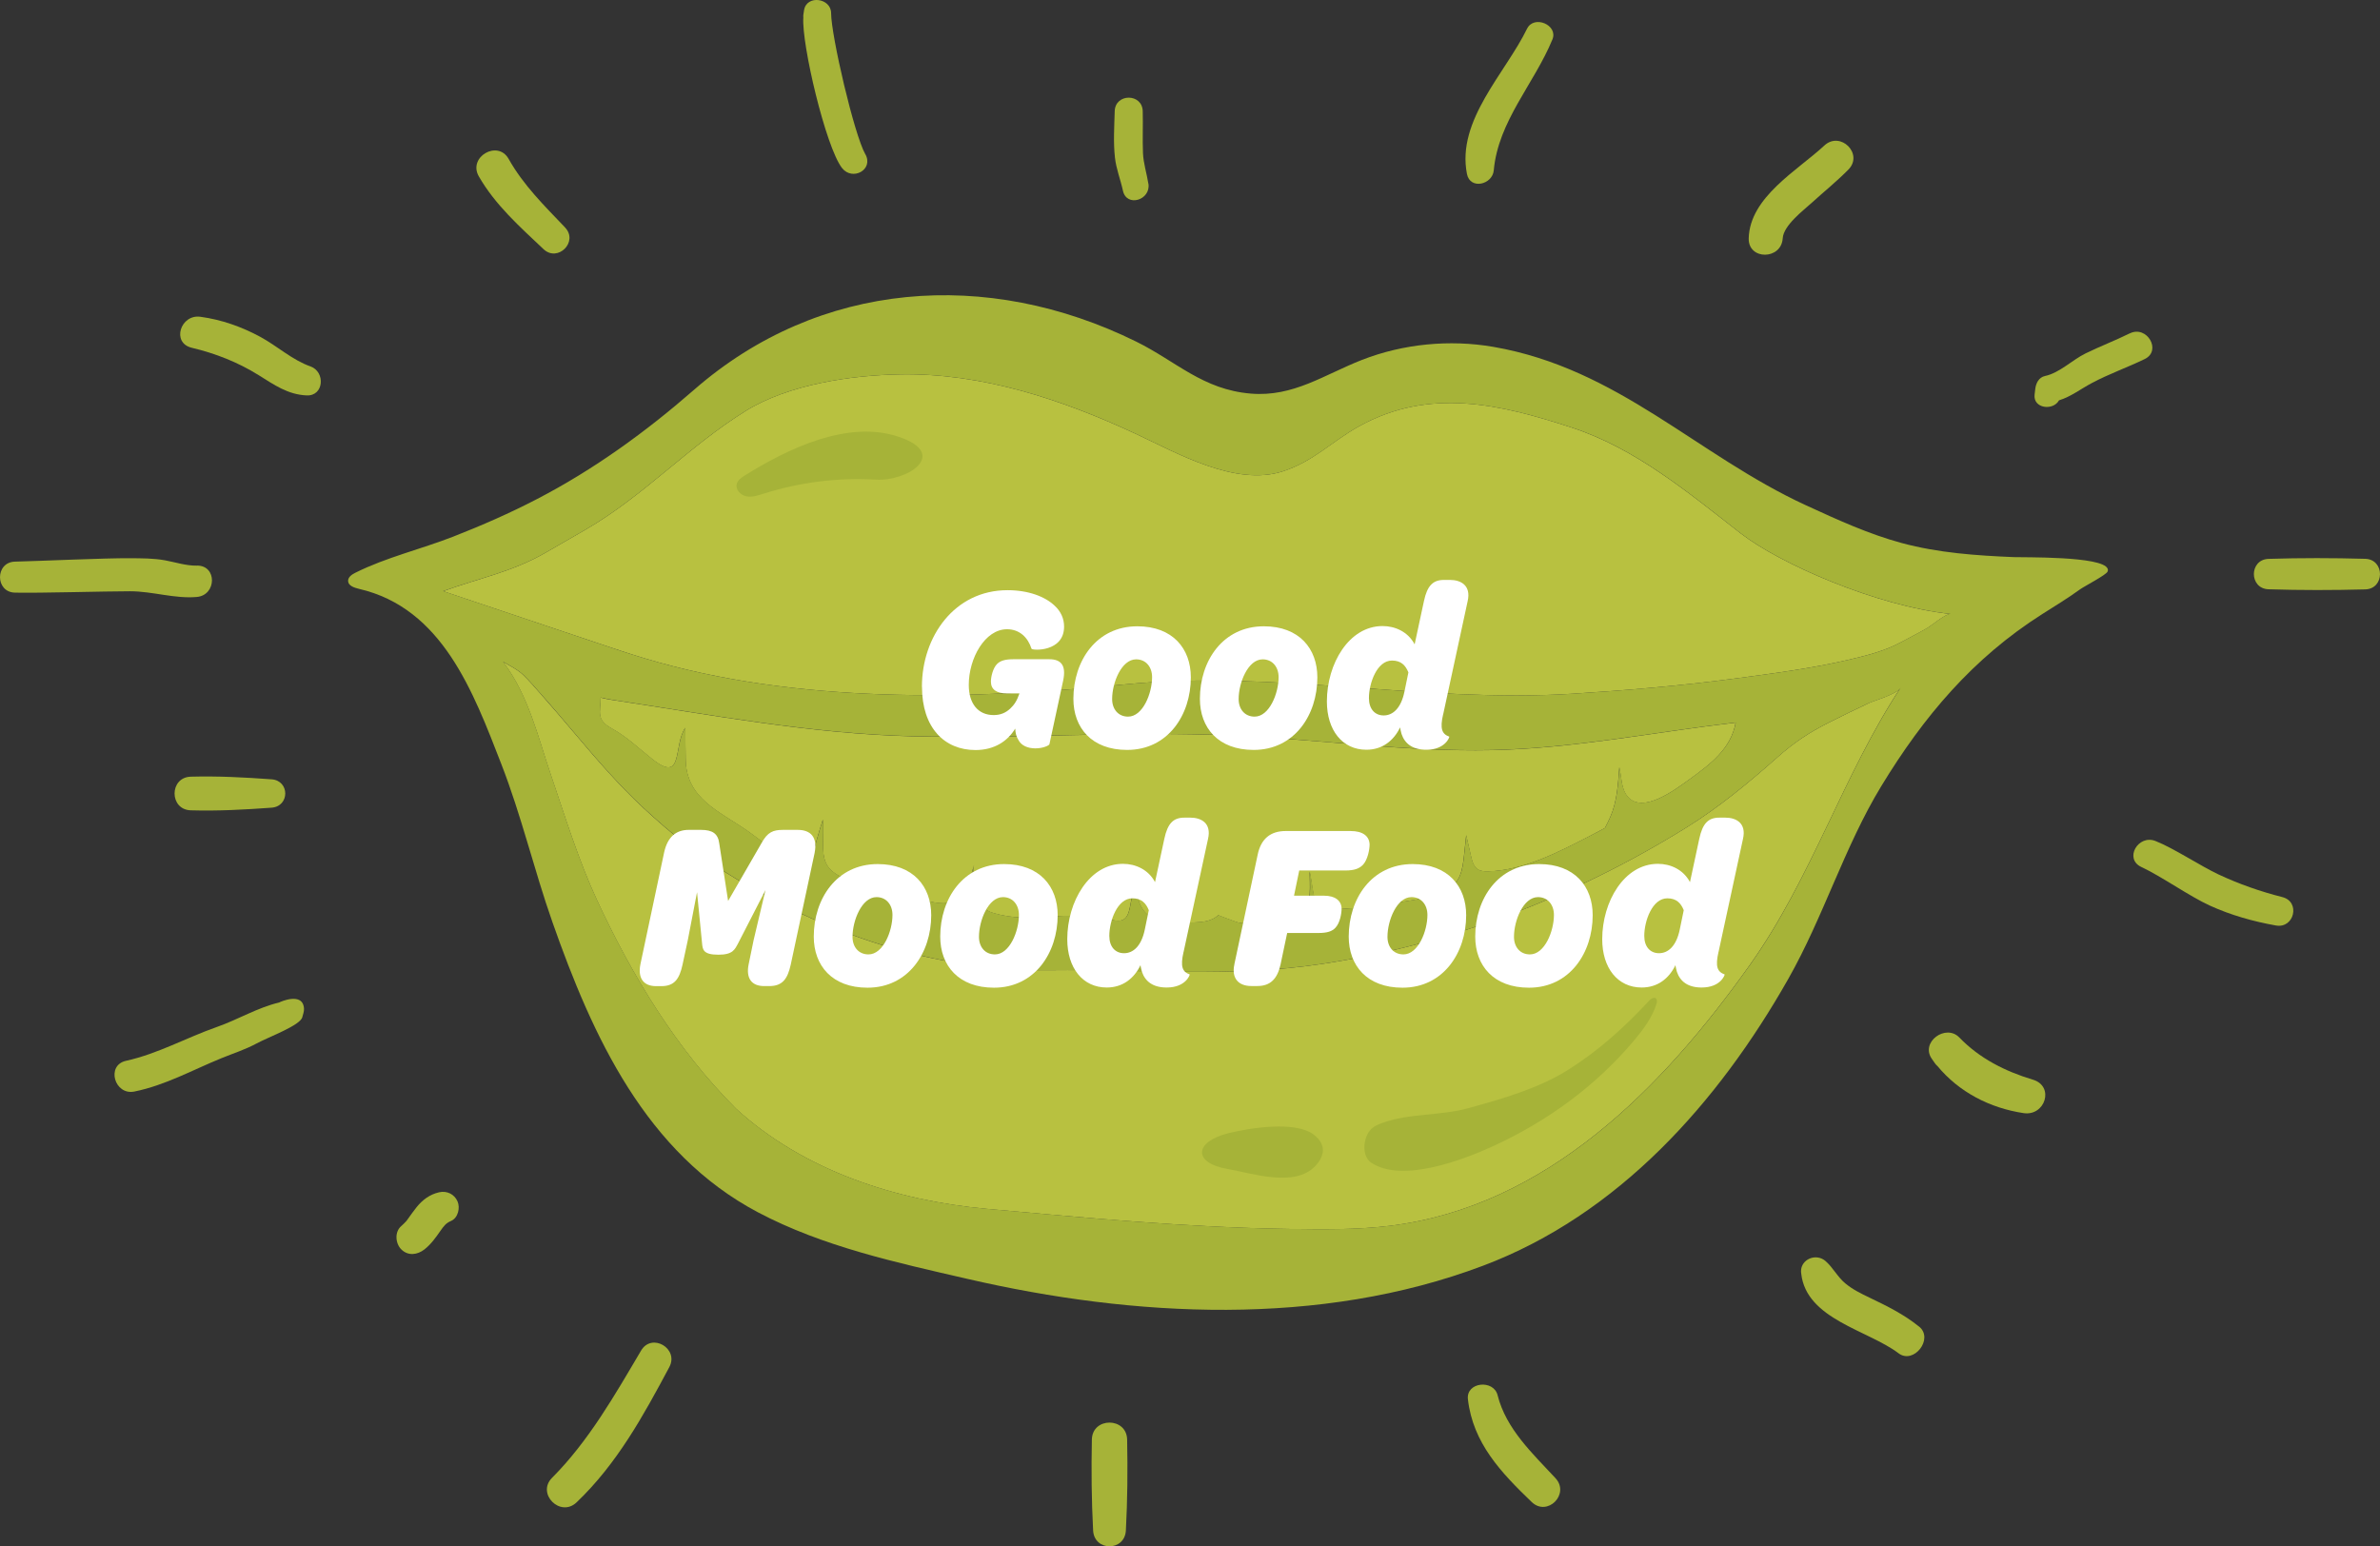 <svg xmlns="http://www.w3.org/2000/svg" id="Layer_2" viewBox="0 0 396.76 257.78"><rect x="0" y="0" width="396.76" height="257.78" fill="#333333" stroke="none"/><defs><style>.cls-1{fill:#fff;}.cls-2{fill:#b8c140;}.cls-3{fill:#a6b338;}</style></defs><g id="Layer_1-2"><path class="cls-2" d="m222.02,151.66c3.15-.27,6.12-.33,9.26-.93,3.49-.68,10.41-.86,12.04-4.64.48-1.12.62-2.35.75-3.56.12-1.1.23-2.19.35-3.29l.8,3.5c.19.84.44,1.77,1.18,2.22.48.29,1.07.32,1.63.31,5.93-.12,11.81-3.24,16.97-5.88.85-.44,1.7-.89,2.54-1.34.28-.57.61-1.16.9-1.84,1.15-2.65,1.29-5.47,1.51-8.3.39,1.66.27,3.56,1.36,4.87,2.53,3.06,8.14-1.28,10.3-2.83,3.67-2.64,6.95-5.17,7.73-9.48-13.54,1.58-26.96,4.31-40.64,4.59-14.4.29-28.71-1.77-43.08-2.43-17.88-.81-35.76.57-53.65.12-16.76-.42-33.21-3.53-49.73-6.03-.68-.1-1.39-.24-2.12-.41-.02,2.48-.79,3.67,1.84,5.13,2.63,1.46,4.44,3.27,6.82,5.15,5.21,4.1,3.41-2.26,5.45-5.25.03,1.76.05,3.51.07,5.27.09,6.53,5.54,8.6,10.22,11.85,3.61,2.51,6.12,5.39,10.76,4.9.54-2.26,1.17-4.51,1.89-6.72.36,5.4-1.32,8.09,4.56,10.19,1.17.42,2.43.49,3.64.79,1.33.32,2.66.62,4,.9,2.66.56,5.24,2.12,8.02,2.07,4.03-.06,4.04-3.31,4.99-6.43-.47,1.57.69,6.57,2.12,7.57.35.25.76.39,1.17.51,3.02.89,6.67.92,9.77.58,2.8-.31,6.15-.1,8.92.39,2.36.42,3.5.83,4.04-2.18.36-2.02.94-4.47,1.08-6.49-.11,1.65-.21,3.33.15,4.94,1.08,4.8,5.33,4.44,9.41,4.31,1.44-.04,3.01-.22,4.05-1.21-.01.01,3.03,1.17,3.36,1.23,1.38.27,2.54.17,3.88-.06,1.89-.32,5.59.48,6.96-1.23,1.4-1.73,1.03-5.18,1.03-7.24.33,1.32.57,4.57,1.23,5.56.5.76,1.55.91,2.45.83"></path><path class="cls-2" d="m262.05,71.29c-11.95-3.89-23.69-6.76-35.5-.22-4.48,2.48-7.54,5.83-12.7,7.51-7.93,2.57-17.67-3.08-24.56-6.28-12.28-5.7-25.5-10.09-39.03-9.89-8.36.12-18.85,1.68-26,6.13-9.5,5.9-16.97,14.18-26.75,19.82-2.17,1.25-4.34,2.5-6.51,3.75-5.67,3.27-11.03,4.23-17.12,6.45l25.84,8.68c2.57.86,5.14,1.73,7.73,2.51,25.26,7.58,53.94,6.98,79.94,4.36,24.84-2.51,49.83,3.13,74.82,1.54,9.05-.57,18.1-1.34,27.09-2.54,6.38-.85,12.78-1.69,19.05-3.16,2.96-.7,5.85-1.43,8.51-2.86,1.46-.79,2.94-1.53,4.37-2.35.76-.43,3.15-2.47,3.94-2.38-12.34-1.32-28.44-8.35-35-13.45-8.67-6.74-17.51-14.15-28.11-17.61"></path><path class="cls-2" d="m311.37,117.3c-2.19,1.03-4.37,2.09-6.53,3.18-3.29,1.66-5.76,3.3-8.54,5.77-4.8,4.26-9.77,8.37-15.23,11.75-18.43,11.43-39.2,19.45-60.67,22.7-15.19,2.3-30.11.86-45.33,1.04-19.25.22-37.68-6.04-53.9-16.17-5.01-3.13-9.59-6.86-13.91-10.87-4.16-3.86-7.85-8.17-11.51-12.49-1.86-2.19-3.71-4.38-5.62-6.53-.93-1.04-1.84-2.12-2.84-3.1-.98-.96-2.25-1.56-3.44-2.25,4.27,5.62,5.78,12.41,8.02,18.98,2.39,7.01,4.57,14.12,7.69,20.85,5.87,12.63,13.23,24.77,23.13,34.67,11.3,10.32,26.65,15.33,41.89,16.71,16.86,1.52,33.3,3.09,50.3,3.34,5.61.08,11.24.16,16.8-.52,26.15-3.22,45.51-23.02,60.03-43.5,10.41-14.67,15.51-31.64,25.18-46.31-.6,1.2-4.37,2.19-5.52,2.73"></path><path class="cls-3" d="m321.22,104.73c-1.44.83-2.91,1.57-4.37,2.36-2.66,1.43-5.55,2.17-8.51,2.86-6.27,1.48-12.67,2.31-19.04,3.16-8.99,1.2-18.04,1.97-27.09,2.54-25,1.58-49.98-4.05-74.82-1.54-26,2.62-54.68,3.22-79.94-4.36-2.6-.78-5.16-1.64-7.73-2.51l-25.84-8.69c6.08-2.21,11.44-3.17,17.12-6.44,2.17-1.25,4.34-2.5,6.51-3.75,9.78-5.64,17.25-13.92,26.75-19.82,7.16-4.45,17.65-6.01,26-6.13,13.54-.2,26.76,4.18,39.04,9.89,6.88,3.2,16.63,8.85,24.56,6.28,5.17-1.68,8.22-5.03,12.7-7.51,11.81-6.54,23.56-3.67,35.5.22,10.61,3.46,19.44,10.86,28.11,17.61,6.57,5.1,22.66,12.13,35,13.45-.8-.09-3.19,1.95-3.94,2.38m-103.92,47.77c-1.38,1.7-5.07.9-6.96,1.23-1.34.23-2.5.33-3.88.06-.33-.06-3.38-1.22-3.36-1.23-1.05.99-2.61,1.17-4.05,1.21-4.08.13-8.32.49-9.41-4.31-.36-1.61-.27-3.29-.15-4.94-.14,2.02-.72,4.47-1.08,6.49-.54,3.02-1.68,2.6-4.04,2.18-2.77-.49-6.12-.7-8.92-.39-3.11.34-6.75.32-9.77-.58-.41-.12-.82-.27-1.17-.51-1.42-1-2.59-6-2.12-7.57-.94,3.12-.96,6.36-4.99,6.43-2.78.04-5.35-1.51-8.02-2.07-1.34-.28-2.67-.58-4-.9-1.2-.29-2.46-.37-3.64-.79-5.88-2.1-4.2-4.8-4.56-10.19-.72,2.21-1.35,4.46-1.89,6.72-4.64.49-7.14-2.39-10.76-4.9-4.68-3.25-10.13-5.32-10.22-11.85-.02-1.76-.05-3.51-.07-5.27-2.04,3-.25,9.35-5.45,5.25-2.38-1.88-4.19-3.69-6.82-5.15-2.62-1.46-1.86-2.65-1.84-5.13.73.17,1.43.3,2.12.41,16.53,2.5,32.97,5.61,49.73,6.03,17.88.45,35.77-.93,53.65-.11,14.36.65,28.68,2.72,43.08,2.42,13.68-.28,27.1-3.01,40.64-4.59-.78,4.31-4.05,6.83-7.73,9.48-2.16,1.56-7.77,5.89-10.3,2.83-1.09-1.31-.97-3.21-1.36-4.87-.22,2.83-.37,5.65-1.51,8.3-.3.69-.62,1.27-.9,1.84-.84.46-1.69.91-2.54,1.34-5.16,2.64-11.04,5.76-16.97,5.88-.56.01-1.15-.01-1.63-.31-.73-.45-.99-1.38-1.18-2.22l-.8-3.5c-.12,1.1-.23,2.19-.35,3.29-.13,1.21-.26,2.45-.75,3.56-1.64,3.78-8.55,3.96-12.04,4.64-3.14.61-6.11.66-9.26.93-.9.08-1.95-.07-2.45-.83-.66-1-.9-4.25-1.23-5.56,0,2.06.38,5.5-1.03,7.24m74.4,8.37c-14.52,20.47-33.88,40.28-60.03,43.49-5.57.68-11.2.6-16.8.52-17-.25-33.44-1.81-50.3-3.34-15.24-1.38-30.59-6.38-41.89-16.71-9.9-9.9-17.26-22.04-23.13-34.67-3.13-6.73-5.3-13.84-7.69-20.85-2.24-6.57-3.75-13.37-8.02-18.98,1.19.7,2.45,1.29,3.44,2.25,1,.98,1.92,2.06,2.84,3.1,1.91,2.14,3.76,4.34,5.62,6.53,3.66,4.32,7.35,8.64,11.51,12.49,4.33,4.01,8.9,7.74,13.91,10.87,16.21,10.13,34.65,16.39,53.9,16.17,15.22-.17,30.13,1.27,45.33-1.04,21.47-3.25,42.24-11.27,60.67-22.7,5.46-3.39,10.43-7.5,15.23-11.75,2.78-2.47,5.25-4.11,8.54-5.77,2.16-1.09,4.34-2.15,6.53-3.18,1.15-.54,4.92-1.54,5.52-2.73-9.68,14.66-14.78,31.63-25.18,46.31m44.02-67.99c-6.28-.26-12.6-.7-18.69-2.34-5.52-1.49-10.75-3.89-15.95-6.28-18.2-8.36-31.29-22.83-52.19-26.44-7.26-1.25-15-.5-21.87,2.18-6.31,2.47-11.44,6.21-18.52,5.62-8.01-.66-12.44-5.37-19.1-8.66-24.9-12.28-52.86-10.19-73.71,8.01-8.03,7.01-16.67,13.28-26.14,18.2-4.55,2.37-9.26,4.43-14.04,6.3-5.39,2.1-11.13,3.44-16.27,6-.59.29-1.25.72-1.24,1.38.02.81,1.03,1.13,1.81,1.32,13.93,3.21,19.08,17.26,23.71,29.15,3.37,8.63,5.47,17.67,8.54,26.4,6.7,19.06,15.57,38.51,34.29,48.4,10.84,5.72,23.03,8.35,34.87,11.08,27.87,6.43,58.78,8.07,85.96-2.18,22.61-8.52,39.23-27.23,50.9-47.81,5.91-10.42,9.36-22.04,15.51-32.15,7.06-11.6,15.24-21.32,26.83-28.68,2.11-1.34,4.29-2.66,6.31-4.13.68-.49,4.35-2.4,4.58-2.95.08-.18.08-.35.01-.5-.88-2.12-14.14-1.85-15.63-1.92"></path><path class="cls-3" d="m276.06,166.45c-.35-.28-.84.06-1.15.39-4.11,4.42-8.39,8.3-13.51,11.52-4.92,3.1-10.99,4.83-16.6,6.38-4.72,1.31-9.91.81-14.45,2.5-.62.23-1.26.49-1.74.96-1.37,1.32-1.72,4.54.03,5.67,5.19,3.37,15.31-.53,20.22-2.77,9.11-4.17,17.28-10.13,23.69-17.81,1.48-1.78,2.89-3.69,3.59-5.9.1-.32.16-.73-.1-.94"></path><path class="cls-3" d="m220.49,192.26c.22-1.16-.32-2.24-1.53-3.14-3.1-2.3-10.66-1.07-14.15-.21-5.73,1.42-5.99,4.95-.22,5.96,4.14.72,11.23,3.16,14.68-.48.68-.72,1.08-1.44,1.21-2.13"></path><path class="cls-3" d="m153.05,77.62c1.38-1.46,1.06-3.31-3.07-4.75-8.61-3-18.74,1.99-25.84,6.41-.56.35-1.16.77-1.32,1.41-.24.94.65,1.87,1.6,2.05.95.19,1.92-.14,2.85-.43,6.03-1.92,12.42-2.72,18.74-2.35,2.63.16,5.68-.89,7.06-2.34"></path><path class="cls-3" d="m338.88,179.99c-4.63-1.4-8.87-3.53-12.25-7.03-2.25-2.33-6.53.77-4.59,3.55.18.25.35.51.53.76.12.17.26.33.42.46,3.6,4.35,8.75,7,14.36,7.84,3.59.54,5.2-4.48,1.54-5.58"></path><path class="cls-3" d="m144.24,25.69c-1.85-3.29-5.67-19.69-5.69-23.5,0-2.53-4.09-3.1-4.51-.49-.04.24-.08.48-.11.72-.03.16-.03.32-.01.49-.32,4.4,3.73,21.58,6.44,25.09,1.74,2.24,5.35.29,3.89-2.31"></path><path class="cls-3" d="m380.5,149.56c-3.67-.93-7.25-2.18-10.68-3.79-2.95-1.38-7.48-4.39-10.5-5.57-2.88-1.13-5.27,2.98-2.34,4.34,3.3,1.53,8.03,4.89,11.41,6.43,3.54,1.61,7.21,2.64,11.02,3.32,3.06.55,4.13-3.96,1.08-4.73"></path><path class="cls-3" d="m304.13,24.26c-4.46,4.15-12.43,8.58-12.61,15.47-.09,3.67,5.44,3.62,5.67,0,.13-2.17,3.45-4.65,4.86-5.94,2.02-1.84,4.17-3.57,6.09-5.52,2.57-2.61-1.34-6.49-4.01-4.01"></path><path class="cls-3" d="m94.2,37.92c-3.44-3.61-6.95-7.04-9.41-11.43-1.81-3.23-6.82-.32-4.97,2.91,2.75,4.79,6.82,8.38,10.78,12.13,2.38,2.26,5.87-1.23,3.6-3.6"></path><path class="cls-3" d="m187.9,240c-.07-3.78-5.81-3.79-5.88,0-.1,5.07-.06,10.08.21,15.15.19,3.51,5.27,3.52,5.46,0,.27-5.07.31-10.08.21-15.15"></path><path class="cls-3" d="m106.87,225.16c-4.37,7.4-8.73,15.08-14.84,21.21-2.64,2.65,1.4,6.67,4.09,4.09,6.73-6.42,11.12-14.42,15.46-22.55,1.65-3.09-2.92-5.79-4.71-2.75"></path><path class="cls-3" d="m46.57,167.12c-3.61.84-6.93,2.87-10.42,4.09-5.11,1.79-9.83,4.47-15.15,5.64-3.35.74-1.92,5.8,1.41,5.12,5.16-1.05,9.68-3.59,14.51-5.56,1.99-.81,3.98-1.44,5.87-2.46,2.02-1.09,7.3-3.01,7.61-4.39.1-.45.3-.9.28-1.37-.13-2.95-4.11-1.1-4.11-1.08"></path><path class="cls-3" d="m45.27,129.92c-4.5-.33-8.95-.56-13.46-.44-3.61.1-3.61,5.51,0,5.61,4.51.13,8.97-.11,13.46-.44,3.04-.22,3.05-4.51,0-4.73"></path><path class="cls-3" d="m76.27,200.28c-.53-1.21-1.78-1.81-3.08-1.51-1.57.36-2.8,1.29-3.78,2.53-.47.6-.92,1.21-1.36,1.84-.07.11-.15.21-.23.32-.02.03-.07.08-.15.18-.25.26-.5.52-.78.76-1.13.96-.99,2.89,0,3.88,1.15,1.15,2.71.92,3.88,0,1.07-.84,1.87-1.96,2.64-3.07.59-.84.92-1.29,1.79-1.67,1.17-.51,1.54-2.19,1.07-3.26"></path><path class="cls-3" d="m259.31,246.43c-3.82-4.12-8.24-8.2-9.65-13.83-.67-2.68-5.28-2.21-4.95.67.84,7.32,5.54,12.23,10.63,17.13,2.61,2.51,6.42-1.32,3.97-3.97"></path><path class="cls-3" d="m319.92,221.16c-2.55-2.06-5.34-3.43-8.28-4.84-1.4-.67-2.83-1.37-4.02-2.37-1.3-1.08-2.02-2.59-3.27-3.7-1.6-1.41-4.13-.32-4.11,1.7h0s0,.03,0,.04c0,.12.02.25.04.37.87,7.58,11.13,9.39,16.21,13.24,2.54,1.93,5.94-2.43,3.43-4.45"></path><path class="cls-3" d="m254.57,4.78c-3.6,7.42-11.78,15.27-10.02,24.22.53,2.68,4.25,1.79,4.47-.6.74-8.22,6.73-14.41,9.78-21.83.99-2.41-3.09-4.13-4.23-1.78"></path><path class="cls-3" d="m191.44,30.63c-.27-1.74-.83-3.38-.9-5.15-.09-2.31.02-4.63-.04-6.94-.07-3.01-4.59-3.01-4.67,0-.07,2.55-.25,5.2.04,7.74.21,1.9.93,3.66,1.33,5.51.61,2.82,4.67,1.57,4.25-1.17"></path><path class="cls-3" d="m355.05,55.57c-2.42,1.2-4.95,2.16-7.38,3.35-2.24,1.1-4.32,3.24-6.74,3.76-1.05.22-1.53,1.21-1.64,2.16l-.11.93c-.29,2.33,3.08,2.76,4.07.97,1.99-.61,3.59-1.89,5.54-2.92,2.83-1.5,5.88-2.57,8.76-3.97,2.86-1.39.36-5.68-2.5-4.27"></path><path class="cls-3" d="m394.3,93.16c-5.38-.15-10.74-.16-16.12.01-3.26.11-3.26,4.96,0,5.07,5.38.17,10.74.16,16.12.02,3.28-.09,3.28-5,0-5.1"></path><path class="cls-3" d="m32.82,94.3c-1.85.02-3.52-.56-5.32-.89-1.93-.35-3.86-.33-5.81-.35-4.3-.03-14.89.47-19.19.57-3.33.08-3.33,5.1,0,5.17,4.3.09,14.89-.23,19.19-.23,3.74,0,7.45,1.28,11.13.95,3.29-.29,3.42-5.27,0-5.23"></path><path class="cls-3" d="m51.77,61.09c-3.07-1.08-5.53-3.39-8.37-4.93-3.16-1.7-6.43-2.86-9.99-3.35-3.31-.46-4.89,4.35-1.43,5.17,3.92.93,7.69,2.41,11.12,4.55,2.59,1.61,4.86,3.25,8.02,3.39,2.9.13,3.15-3.94.65-4.83"></path><path class="cls-1" d="m153.69,114.48c0-8.36,5.43-16.09,14.27-16.09,3.49,0,6.26,1.07,7.85,2.58,1.03.95,1.58,2.14,1.58,3.49,0,4.28-5.31,4-5.43,3.69-.59-1.86-1.98-3.25-4.08-3.25-3.69,0-6.38,4.84-6.38,9.28,0,3.13,1.55,5.03,4.16,5.03,1.15,0,2.02-.4,2.74-1.07.67-.63,1.11-1.27,1.55-2.54h-2.06c-1.74,0-2.7-.63-2.7-1.98,0-.75.32-2.26,1.07-2.97.55-.52,1.35-.75,2.7-.75h5.95c2.1,0,2.81,1.15,2.34,3.49l-2.3,10.66c0,.2-1.03.71-2.34.71s-2.38-.48-2.85-1.43c-.32-.48-.48-1.11-.52-1.86-1.27,2.1-3.49,3.57-6.62,3.57-5.15,0-8.92-3.69-8.92-10.54Z"></path><path class="cls-1" d="m178.94,116.5c0-6.3,3.81-12.09,10.66-12.09,5.91,0,8.92,3.73,8.92,8.52,0,6.26-3.81,12.09-10.62,12.09-5.91,0-8.96-3.69-8.96-8.52Zm13.12-3.61c0-1.7-1.03-2.97-2.66-2.97-2.46,0-4,3.92-4,6.62,0,1.7,1.03,2.93,2.66,2.93,2.46,0,4-3.88,4-6.58Z"></path><path class="cls-1" d="m200.03,116.5c0-6.3,3.81-12.09,10.66-12.09,5.91,0,8.92,3.73,8.92,8.52,0,6.26-3.81,12.09-10.62,12.09-5.91,0-8.96-3.69-8.96-8.52Zm13.12-3.61c0-1.7-1.03-2.97-2.66-2.97-2.46,0-4,3.92-4,6.62,0,1.7,1.03,2.93,2.66,2.93,2.46,0,4-3.88,4-6.58Z"></path><path class="cls-1" d="m240.58,119.08c-.56,2.42-.2,3.29,1.03,3.73.04.08-.67,2.18-3.84,2.18-2.26,0-3.57-.99-4.12-2.62-.08-.36-.2-.71-.24-1.11-1.07,2.22-2.97,3.73-5.63,3.73-4,0-6.58-3.25-6.58-8.05,0-6.3,3.69-12.57,9.28-12.57,2.1,0,4.24.95,5.35,3.05l1.55-7.21c.55-2.58,1.51-3.53,3.33-3.53h1.03c1.78,0,3.53.91,2.93,3.53l-4.08,18.87Zm-5.79-6.98c-.48-1.19-1.23-1.98-2.74-1.98-2.5,0-3.84,3.77-3.84,6.26,0,1.82.99,2.89,2.46,2.89,1.55,0,2.89-1.23,3.45-3.92l.67-3.25Z"></path><path class="cls-1" d="m135.82,142.11l-4,18.71c-.52,2.34-1.35,3.57-3.57,3.57h-.87c-2.06,0-3.05-1.27-2.58-3.61l.83-4.04,1.98-8.36-4.56,8.88c-.56,1.03-.87,1.9-3.29,1.9-2.62,0-2.62-.91-2.73-1.98l-.83-8.44-1.55,8.05-.87,4.04c-.52,2.38-1.35,3.57-3.53,3.57h-.87c-2.06,0-3.09-1.27-2.62-3.65l3.96-18.67c.55-2.46,1.9-3.73,4.08-3.73h2.06c1.94,0,2.85.63,3.05,2.3l1.47,9.55,5.63-9.75c.95-1.7,1.86-2.1,3.49-2.1h2.5c2.22,0,3.29,1.31,2.81,3.77Z"></path><path class="cls-1" d="m135.66,156.14c0-6.3,3.81-12.09,10.66-12.09,5.91,0,8.92,3.73,8.92,8.52,0,6.26-3.81,12.09-10.62,12.09-5.91,0-8.96-3.69-8.96-8.52Zm13.12-3.61c0-1.7-1.03-2.97-2.66-2.97-2.46,0-4,3.92-4,6.62,0,1.71,1.03,2.93,2.66,2.93,2.46,0,4-3.88,4-6.58Z"></path><path class="cls-1" d="m156.74,156.14c0-6.3,3.81-12.09,10.66-12.09,5.91,0,8.92,3.73,8.92,8.52,0,6.26-3.81,12.09-10.62,12.09-5.91,0-8.96-3.69-8.96-8.52Zm13.12-3.61c0-1.7-1.03-2.97-2.66-2.97-2.46,0-4,3.92-4,6.62,0,1.71,1.03,2.93,2.66,2.93,2.46,0,4-3.88,4-6.58Z"></path><path class="cls-1" d="m197.3,158.72c-.55,2.42-.2,3.29,1.03,3.73.04.08-.67,2.18-3.84,2.18-2.26,0-3.57-.99-4.12-2.62-.08-.36-.2-.71-.24-1.11-1.07,2.22-2.97,3.73-5.63,3.73-4,0-6.58-3.25-6.58-8.05,0-6.3,3.69-12.57,9.28-12.57,2.1,0,4.24.95,5.35,3.05l1.55-7.22c.55-2.58,1.51-3.53,3.33-3.53h1.03c1.78,0,3.53.91,2.93,3.53l-4.08,18.87Zm-5.79-6.98c-.48-1.19-1.23-1.98-2.74-1.98-2.5,0-3.84,3.77-3.84,6.26,0,1.82.99,2.89,2.46,2.89,1.55,0,2.89-1.23,3.45-3.92l.67-3.25Z"></path><path class="cls-1" d="m205.77,160.78l3.88-18.24c.55-2.74,2.18-4,4.68-4h10.82c2.02,0,3.13.83,3.17,2.26,0,.83-.32,2.5-1.07,3.33-.59.63-1.39.99-2.97.99h-7.69l-.87,4.2h5c1.9,0,2.93.87,2.93,2.18,0,.83-.28,2.38-1.03,3.17-.55.59-1.35.87-2.85.87h-5.19l-1.11,5.27c-.52,2.34-1.67,3.57-3.85,3.57h-1.03c-2.1,0-3.33-1.27-2.81-3.61Z"></path><path class="cls-1" d="m224.84,156.14c0-6.3,3.81-12.09,10.66-12.09,5.91,0,8.92,3.73,8.92,8.52,0,6.26-3.81,12.09-10.62,12.09-5.91,0-8.96-3.69-8.96-8.52Zm13.12-3.61c0-1.7-1.03-2.97-2.66-2.97-2.46,0-4,3.92-4,6.62,0,1.71,1.03,2.93,2.66,2.93,2.46,0,4-3.88,4-6.58Z"></path><path class="cls-1" d="m245.93,156.14c0-6.3,3.81-12.09,10.66-12.09,5.91,0,8.92,3.73,8.92,8.52,0,6.26-3.81,12.09-10.62,12.09-5.91,0-8.96-3.69-8.96-8.52Zm13.12-3.61c0-1.7-1.03-2.97-2.66-2.97-2.46,0-4,3.92-4,6.62,0,1.71,1.03,2.93,2.66,2.93,2.46,0,4-3.88,4-6.58Z"></path><path class="cls-1" d="m286.48,158.72c-.55,2.42-.2,3.29,1.03,3.73.04.08-.67,2.18-3.84,2.18-2.26,0-3.57-.99-4.12-2.62-.08-.36-.2-.71-.24-1.11-1.07,2.22-2.97,3.73-5.63,3.73-4,0-6.58-3.25-6.58-8.05,0-6.3,3.69-12.57,9.28-12.57,2.1,0,4.24.95,5.35,3.05l1.55-7.22c.55-2.58,1.51-3.53,3.33-3.53h1.03c1.78,0,3.53.91,2.93,3.53l-4.08,18.87Zm-5.79-6.98c-.48-1.19-1.23-1.98-2.74-1.98-2.5,0-3.84,3.77-3.84,6.26,0,1.82.99,2.89,2.46,2.89,1.55,0,2.89-1.23,3.45-3.92l.67-3.25Z"></path></g></svg>